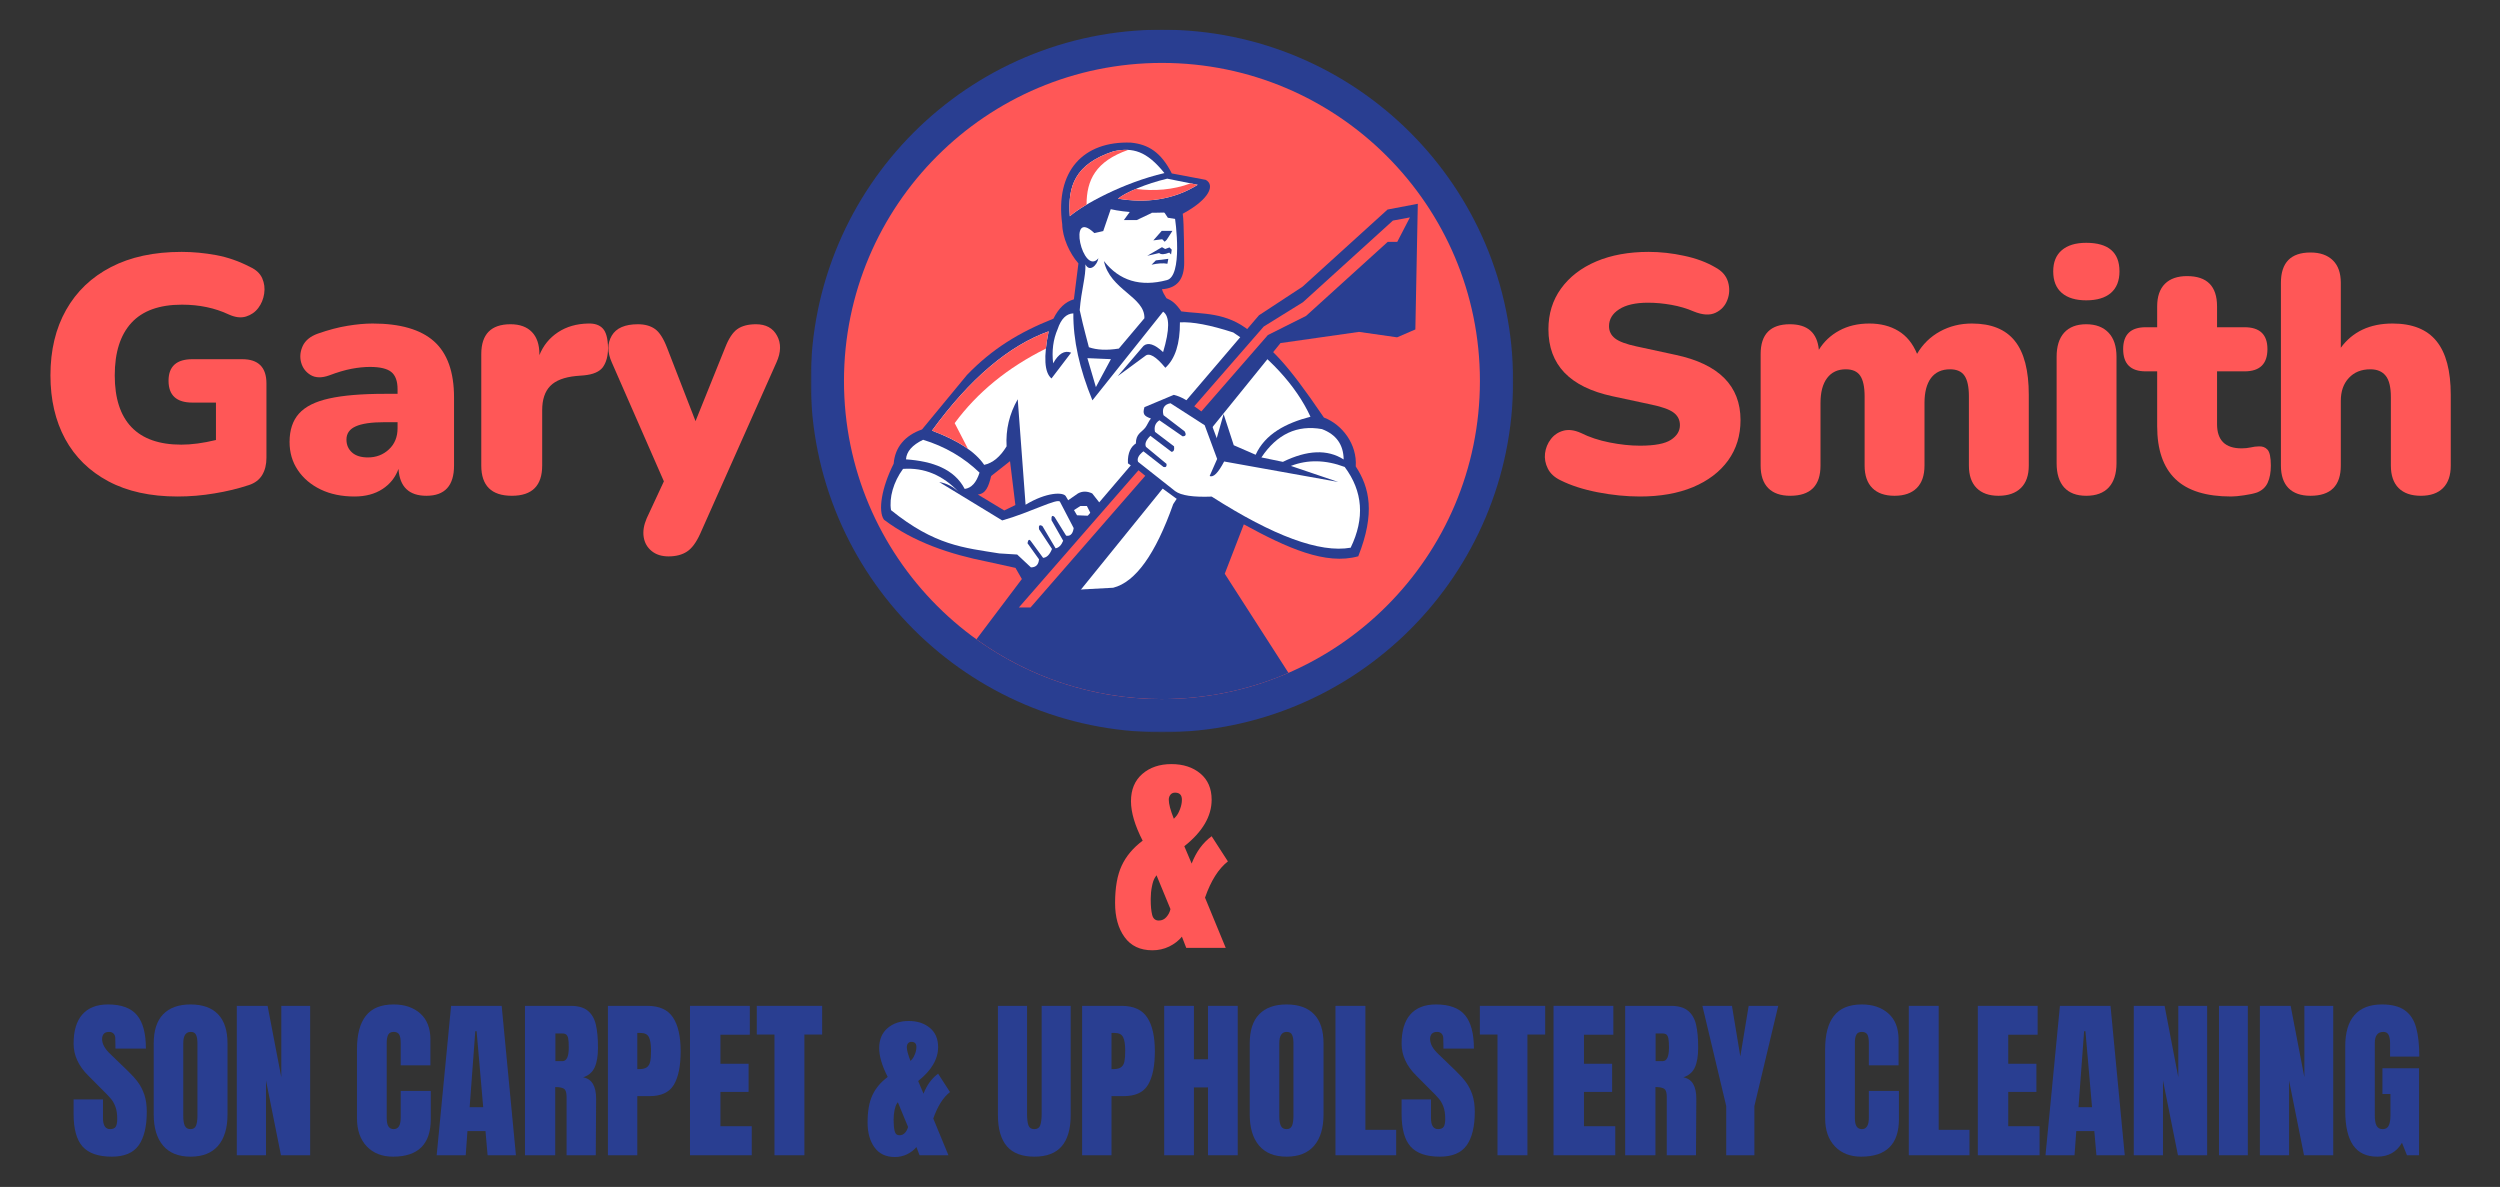 <svg width="1685" height="800" viewBox="0 0 1685 800" fill="none" xmlns="http://www.w3.org/2000/svg">
<rect x="0" y="0" width="1685" height="800" fill="#333333" stroke="none"/>
<mask id="mask0_762_1890" style="mask-type:luminance" maskUnits="userSpaceOnUse" x="546" y="20" width="474" height="474">
<path d="M546.438 20H1019.85V493.553H546.438V20Z" fill="white"/>
</mask>
<g mask="url(#mask0_762_1890)">
<path d="M783.152 20C913.873 20 1019.85 126.008 1019.85 256.785C1019.85 387.545 913.873 493.553 783.152 493.553C652.415 493.553 546.438 387.545 546.438 256.785C546.438 126.008 652.415 20 783.152 20Z" fill="#293E91"/>
</g>
<path d="M568.839 256.784C568.839 138.392 664.796 42.406 783.153 42.406C901.51 42.406 997.466 138.392 997.466 256.784C997.466 375.177 901.51 471.162 783.153 471.162C664.796 471.162 568.839 375.177 568.839 256.784Z" fill="#FF5757"/>
<path d="M797.166 144.071C798.104 149.491 798.138 176.588 798.138 176.588C798.312 188.382 793.207 194.305 783.17 194.93C783.656 196.876 784.872 198.943 786.157 200.975C789.786 202.521 792.443 204.414 796.211 209.886C810.12 211.796 826.46 210.077 842.54 223.312C858.307 237.087 865.687 242.228 892.306 281.414C904.653 286.122 914.794 299.392 913.769 314.382C923.146 328.678 926.966 345.839 915.471 374.933C893.47 381.082 867.406 369.288 838.337 353.412L825.487 386.71L868.43 453.514C842.296 464.857 813.454 471.162 783.153 471.162C736.477 471.162 693.308 456.241 658.11 430.899L688.741 390.271L684.435 382.75L665.959 378.685C639.999 373.544 615.706 365.345 595.789 350.268C591.656 344.449 594.191 328.643 602.335 312.524C603.203 301.424 609.958 293.452 621.454 289.439L651.755 252.702C668.564 235.332 686.484 224.146 710.013 214.784C713.503 207.697 718.105 203.355 723.8 201.739L726.857 177.543C720.953 170.821 716.091 160.225 715.934 151.089C711.09 115.255 730.173 94.95 762.246 96.131C773.897 97.26 782.562 102.575 789.786 116.888L812.638 121.213C818.941 124.583 815.555 134.119 797.166 144.071ZM680.754 310.821L668.043 320.826C666.289 328.157 664.344 332.794 659.065 333.315L676.864 344.05L684.366 340.42L680.754 310.821Z" fill="#293E91"/>
<path fill-rule="evenodd" clip-rule="evenodd" d="M784.819 116.662C772.838 101.742 763.513 99.206 750.628 101.95C724.599 110.479 719.476 125.365 721.057 145.739C729.843 138.062 757.053 123.089 784.819 116.662Z" fill="white"/>
<path fill-rule="evenodd" clip-rule="evenodd" d="M807.255 124.565C790.446 135.005 771.849 136.985 753.494 133.893C758.895 129.568 772.595 123.766 786.73 120.414L807.255 124.565Z" fill="white"/>
<path fill-rule="evenodd" clip-rule="evenodd" d="M791.296 142.978C792.703 150.013 797.079 186.177 786.452 188.8C768.584 193.524 754.449 189.234 744.03 175.929C748.128 195.452 771.779 200.003 771.327 214.507L754.102 234.934C745.975 236.219 739.255 235.907 733.907 234.031C733.351 231.425 730.538 222.063 727.725 209.018C728.836 195.122 731.892 186.594 731.58 178.169C734.306 183.71 739.481 178.899 740.331 174.053C729.913 186.663 719.008 139.417 737.605 157.1L743.579 155.745L748.632 140.998C758.773 143.256 771.64 143.968 791.296 142.978Z" fill="white"/>
<path fill-rule="evenodd" clip-rule="evenodd" d="M748.753 242.072L732.899 241.395L738.63 260.901L748.753 242.072Z" fill="white"/>
<path fill-rule="evenodd" clip-rule="evenodd" d="M883.259 280.875C873.483 259.545 854.434 239.31 831.2 224.076C815.59 219.022 803.625 216.764 795.273 217.267C795.36 231.632 792.078 241.846 785.445 247.89C779.089 240.178 774.557 237.538 771.831 239.935L753.32 253.553L770.702 233.161C773.741 230.538 778.152 231.927 783.934 237.312C788.449 222.183 788.449 213.099 783.934 210.076L736.286 269.828C727.568 248.62 723.279 229.079 723.436 211.205C718.678 211.414 715.153 214.94 712.861 221.801C709.839 228.783 708.832 236.478 709.822 244.885C713.468 238.337 717.497 235.94 721.942 237.694L708.711 255.081C703.901 251.156 703.258 240.578 706.8 223.312C679.816 233.039 653.613 255.359 628.156 290.255C645.677 296.838 657.398 304.516 663.337 313.322C669.085 312.089 674.12 307.938 678.444 300.833C677.802 289.56 680.302 278.982 685.946 269.099L691.242 340.193C705.342 331.613 716.785 331.526 718.383 334.513L725.919 347.298L733.525 347.61C737.397 350.685 714.962 386.675 708.259 398.382L750.281 396.141C765.284 392.355 778.777 373.578 790.741 339.794L820.226 294.789L824.723 279.086L831.548 300.086L846.307 306.513C852.715 292.426 866.728 285.183 883.259 280.875Z" fill="white"/>
<path fill-rule="evenodd" clip-rule="evenodd" d="M890.986 289.214C874.299 286.227 860.703 292.584 850.18 308.304L864.662 311.291C881.071 303.266 894.72 302.711 905.625 309.676C905.503 299.671 900.624 292.845 890.986 289.214Z" fill="white"/>
<path fill-rule="evenodd" clip-rule="evenodd" d="M660.212 318.551C649.515 308.268 636.839 300.886 622.166 296.404C614.838 299.948 611 304.342 610.636 309.605C628.452 310.839 643.212 316.084 650.21 329.546C654.742 328.938 658.076 325.273 660.212 318.551Z" fill="white"/>
<path fill-rule="evenodd" clip-rule="evenodd" d="M608.638 316.033C602.144 324.874 599.209 335.539 600.546 343.842C630.135 367.69 649.532 369.149 673.547 373.005L685.581 373.752L694.853 382.42C698.205 382.403 700.01 380.579 700.288 376.983L692.526 366.127C692.978 363.626 693.742 363.192 694.853 364.79L703.049 375.993C705.515 375.837 707.512 373.839 709.04 370.001L700.288 356.695C699.924 354.09 700.705 353.395 702.615 354.611L711.471 369.566C713.659 369.167 715.361 367.465 716.576 364.46L708.71 350.616C708.502 347.698 709.214 347.003 710.811 348.514L718.573 361.038C721.386 361.559 723.088 359.857 723.661 355.931L714.44 338.231C713.051 335.4 694.28 345.474 675.492 350.772L633.018 324.891C638.071 325.76 642.464 328.018 646.215 331.648C635.449 320.219 622.929 315.008 608.638 316.033Z" fill="white"/>
<path fill-rule="evenodd" clip-rule="evenodd" d="M848.548 212.491L877.928 193.211L935.214 141.223L955.6 137.35L953.951 222.045L941.639 227.36L915.94 223.695L863.047 231.233L715.326 413.703L676.36 414.12L848.548 212.491Z" fill="#293E91"/>
<path fill-rule="evenodd" clip-rule="evenodd" d="M863.654 315.668L823.785 305.211L816.683 286.26C810.658 278.392 801.559 268.595 791.14 266.129L771.344 274.432C770.059 278.878 770.841 280.39 775.72 282.074C774.296 283.672 773.167 286.695 771.865 288.328C769.208 291.61 765.614 292.357 765.579 298.906C762.523 300.834 759.866 304.864 760.231 312.28L793.085 336.216L833.562 341.479L863.654 315.668Z" fill="#293E91"/>
<path fill-rule="evenodd" clip-rule="evenodd" d="M906.336 314.729C918.613 331.196 919.933 349.347 910.348 369.149C889.597 372.814 858.375 361.332 816.683 334.704C804.267 335.191 796.071 333.975 792.078 331.039L767.055 311.273C766.222 309.101 767.42 306.739 770.667 304.186L784.194 314.729C785.757 315.163 786.434 314.469 786.26 312.662L772.386 301.181C771.431 299.079 772.438 296.595 775.373 293.729L789.594 304.533C791.088 304.446 791.643 303.213 791.313 300.833L778.464 291.071C777.717 287.65 778.724 285.044 781.45 283.272L797.061 294.076C799.249 294.042 799.701 292.93 798.433 290.724L784.194 279.833C783.083 275.664 784.42 272.573 788.917 271.791L811.96 286.607L820.364 309.327C818.315 313.982 816.631 317.804 815.311 320.809C817.794 322.007 821.042 318.759 825.07 311.047L901.943 324.838L870.062 314.034C881.349 309.657 893.452 309.883 906.336 314.729Z" fill="white"/>
<path fill-rule="evenodd" clip-rule="evenodd" d="M686.744 409.413L767.333 316.953L771.917 320.688L694.593 409.413H686.744Z" fill="#FF5757"/>
<path fill-rule="evenodd" clip-rule="evenodd" d="M854.573 225.797L809.72 277.299L804.928 273.825L851.76 220.083L878.172 203.703L938.826 148.658L950.287 146.539L941.743 163.023H935.318L880.273 212.944L854.573 225.797Z" fill="#FF5757"/>
<path fill-rule="evenodd" clip-rule="evenodd" d="M744.291 342.921L736.147 332.569C732.709 330.954 729.514 330.954 726.562 332.569L717.271 339.013L721.856 345.11L728.176 341.045H732.57L735.522 346.916L744.291 342.921Z" fill="#293E91"/>
<path fill-rule="evenodd" clip-rule="evenodd" d="M772.786 140.562L762.315 141.692L757.471 148.344H766.136L776.52 143.411L772.786 140.562Z" fill="#293E91"/>
<path fill-rule="evenodd" clip-rule="evenodd" d="M784.073 142.143L787.129 146.764L794.006 147.893L793.329 141.24L784.073 142.143Z" fill="#293E91"/>
<path fill-rule="evenodd" clip-rule="evenodd" d="M790.22 155.588H783.013L777.353 162.015L783.326 161.25L785.01 162.935L786.382 161.58L790.22 155.588Z" fill="#293E91"/>
<path fill-rule="evenodd" clip-rule="evenodd" d="M789.751 168.284L788.223 166.756L785.323 167.833L783.17 166.6L773.237 172.418L781.26 170.56C782.545 171.672 784.819 171.585 788.067 170.265L789.3 171.498L789.751 168.284Z" fill="#293E91"/>
<path fill-rule="evenodd" clip-rule="evenodd" d="M787.442 174.451L779.055 175.493L776.138 178.411C780.427 177.456 783.986 177.23 786.834 177.769L787.442 174.451Z" fill="#293E91"/>
<path d="M704.942 234.95C679.173 247.752 658.683 264.496 643.454 285.184L652.449 302.571C646.233 298.107 638.141 294.008 628.156 290.256C653.613 255.36 679.816 233.04 706.8 223.312C705.932 227.603 705.307 231.476 704.942 234.95Z" fill="#FF5757"/>
<path fill-rule="evenodd" clip-rule="evenodd" d="M732.343 137.94C727.412 140.875 723.522 143.585 721.057 145.739C719.476 125.364 724.599 110.478 750.628 101.95C754.101 101.22 757.331 100.855 760.405 101.029C738.56 108.707 732.343 121.213 732.343 137.94Z" fill="#FF5757"/>
<path fill-rule="evenodd" clip-rule="evenodd" d="M807.255 124.566C790.446 135.006 771.849 136.986 753.494 133.894C755.995 131.897 760.249 129.586 765.493 127.346C777.978 128.926 790.515 128.023 802.462 123.594L807.255 124.566Z" fill="#FF5757"/>
<path d="M1105.32 334.644C1096.1 334.644 1086.6 333.688 1076.84 331.795C1067.12 329.902 1058.78 327.209 1051.84 323.735C1047.76 321.79 1044.89 319.15 1043.23 315.815C1041.56 312.48 1040.93 309.058 1041.35 305.532C1041.8 301.971 1043.1 298.792 1045.24 296.013C1047.36 293.199 1050.17 291.289 1053.64 290.316C1057.12 289.343 1061.04 289.83 1065.45 291.775C1071.18 294.658 1077.68 296.812 1084.9 298.237C1092.16 299.678 1098.97 300.39 1105.32 300.39C1115.27 300.39 1122.23 299.07 1126.23 296.43C1130.26 293.79 1132.27 290.507 1132.27 286.564C1132.27 283.09 1130.88 280.294 1128.1 278.157C1125.33 276.038 1120.36 274.231 1113.24 272.738L1086.71 267.04C1057.99 260.839 1043.64 245.814 1043.64 221.948C1043.64 211.492 1046.46 202.338 1052.12 194.504C1057.81 186.636 1065.7 180.539 1075.8 176.231C1085.94 171.923 1097.75 169.77 1111.23 169.77C1119.09 169.77 1127.06 170.655 1135.12 172.41C1143.21 174.129 1150.21 176.717 1156.1 180.191C1160.63 182.606 1163.49 185.889 1164.71 190.057C1165.91 194.226 1165.75 198.291 1164.22 202.216C1162.73 206.159 1160.07 209.025 1156.23 210.832C1152.38 212.638 1147.5 212.343 1141.58 209.928C1137.03 207.948 1132.03 206.455 1126.58 205.482C1121.16 204.509 1115.88 204.023 1110.74 204.023C1102.3 204.023 1095.82 205.517 1091.29 208.469C1086.74 211.388 1084.48 215.192 1084.48 219.864C1084.48 223.199 1085.82 225.943 1088.51 228.063C1091.24 230.199 1096.08 232.005 1103.03 233.482L1129.35 239.179C1158.53 245.398 1173.11 260.058 1173.11 283.16C1173.11 293.581 1170.3 302.666 1164.71 310.395C1159.1 318.09 1151.23 324.065 1141.09 328.321C1130.99 332.524 1119.07 334.644 1105.32 334.644Z" fill="#FF5757"/>
<path d="M1206.6 334.156C1200.11 334.156 1195.16 332.419 1191.74 328.945C1188.35 325.471 1186.67 320.434 1186.67 313.799V238.692C1186.67 225.265 1193.23 218.543 1206.39 218.543C1218.34 218.543 1224.83 224.292 1225.91 235.774C1229.24 230.32 1233.79 226.012 1239.59 222.851C1245.43 219.655 1252.2 218.057 1259.95 218.057C1267.48 218.057 1274.01 219.724 1279.53 223.059C1285.04 226.394 1289.22 231.536 1292.1 238.484C1295.89 232.005 1301.03 226.985 1307.52 223.407C1314 219.846 1321.17 218.057 1329.06 218.057C1342.06 218.057 1351.7 221.947 1357.95 229.729C1364.24 237.511 1367.4 249.652 1367.4 266.136V313.799C1367.4 320.434 1365.61 325.471 1362.05 328.945C1358.47 332.419 1353.45 334.156 1346.98 334.156C1340.62 334.156 1335.72 332.419 1332.25 328.945C1328.78 325.471 1327.04 320.434 1327.04 313.799V267.248C1327.04 260.769 1326.04 256.096 1324.06 253.213C1322.11 250.347 1318.86 248.905 1314.33 248.905C1308.72 248.905 1304.43 250.886 1301.48 254.811C1298.56 258.754 1297.11 264.365 1297.11 271.625V313.799C1297.11 320.434 1295.37 325.471 1291.9 328.945C1288.42 332.419 1283.42 334.156 1276.89 334.156C1270.4 334.156 1265.43 332.419 1261.96 328.945C1258.49 325.471 1256.75 320.434 1256.75 313.799V267.248C1256.75 260.769 1255.74 256.096 1253.76 253.213C1251.82 250.347 1248.57 248.905 1244.04 248.905C1238.62 248.905 1234.42 250.886 1231.47 254.811C1228.5 258.754 1227.02 264.365 1227.02 271.625V313.799C1227.02 327.382 1220.22 334.156 1206.6 334.156Z" fill="#FF5757"/>
<path d="M1406.1 202.424C1399.01 202.424 1393.52 200.756 1389.63 197.421C1385.78 194.086 1383.87 189.257 1383.87 182.9C1383.87 176.699 1385.78 171.957 1389.63 168.657C1393.52 165.322 1399.01 163.654 1406.1 163.654C1421.05 163.654 1428.53 170.081 1428.53 182.9C1428.53 189.257 1426.6 194.086 1422.77 197.421C1418.91 200.756 1413.35 202.424 1406.1 202.424ZM1406.1 334.156C1399.6 334.156 1394.65 332.28 1391.23 328.528C1387.85 324.742 1386.16 319.288 1386.16 312.201V240.498C1386.16 233.411 1387.85 227.992 1391.23 224.24C1394.65 220.454 1399.6 218.543 1406.1 218.543C1412.57 218.543 1417.59 220.454 1421.17 224.24C1424.73 227.992 1426.52 233.411 1426.52 240.498V312.201C1426.52 319.288 1424.78 324.742 1421.31 328.528C1417.83 332.28 1412.76 334.156 1406.1 334.156Z" fill="#FF5757"/>
<path d="M1503.8 334.642C1486.86 334.642 1474.3 330.717 1466.16 322.831C1458 314.962 1453.93 303.099 1453.93 287.257V250.294H1446.22C1436.08 250.294 1431.01 245.292 1431.01 235.287C1431.01 225.473 1436.08 220.557 1446.22 220.557H1453.93V206.523C1453.93 199.853 1455.67 194.781 1459.14 191.307C1462.62 187.833 1467.58 186.096 1474.08 186.096C1487.55 186.096 1494.29 192.905 1494.29 206.523V220.557H1512.83C1523.11 220.557 1528.25 225.473 1528.25 235.287C1528.25 245.292 1523.11 250.294 1512.83 250.294H1494.29V285.868C1494.29 296.759 1499.79 302.195 1510.82 302.195C1512.94 302.195 1514.99 301.987 1516.93 301.57C1518.91 301.118 1520.72 300.875 1522.35 300.875C1524.8 300.702 1526.76 301.414 1528.25 303.029C1529.78 304.61 1530.55 308.205 1530.55 313.798C1530.55 318.349 1529.85 322.171 1528.46 325.262C1527.11 328.32 1524.71 330.543 1521.24 331.932C1519.1 332.662 1516.24 333.287 1512.63 333.808C1509.01 334.364 1506.06 334.642 1503.8 334.642Z" fill="#FF5757"/>
<path d="M1557.28 334.156C1550.78 334.156 1545.83 332.419 1542.41 328.945C1539.03 325.471 1537.34 320.434 1537.34 313.799V190.612C1537.34 176.995 1543.98 170.186 1557.28 170.186C1563.75 170.186 1568.77 171.957 1572.35 175.466C1575.91 178.94 1577.7 183.995 1577.7 190.612V234.384C1585.7 223.511 1597.32 218.057 1612.57 218.057C1625.9 218.057 1635.77 222 1642.16 229.868C1648.58 237.754 1651.81 249.843 1651.81 266.136V313.799C1651.81 320.434 1650.07 325.471 1646.6 328.945C1643.13 332.419 1638.14 334.156 1631.67 334.156C1625.14 334.156 1620.14 332.419 1616.66 328.945C1613.19 325.471 1611.45 320.434 1611.45 313.799V267.734C1611.45 260.925 1610.27 256.097 1607.91 253.213C1605.59 250.347 1602.16 248.905 1597.63 248.905C1591.55 248.905 1586.73 250.851 1583.12 254.742C1579.5 258.598 1577.7 263.757 1577.7 270.236V313.799C1577.7 327.382 1570.89 334.156 1557.28 334.156Z" fill="#FF5757"/>
<path d="M776.724 640.493C768.488 640.493 762.239 637.551 757.979 631.645C753.699 625.76 751.568 618.089 751.568 608.673C751.568 598.243 753.049 589.821 756.032 583.429C758.993 577.057 763.7 571.456 770.151 566.626C764.897 556.398 762.28 547.53 762.28 540.001C762.28 532.209 764.816 526.1 769.908 521.656C774.98 517.232 781.532 515 789.546 515C797.438 515 803.929 517.11 809.021 521.331C814.093 525.552 816.649 531.458 816.649 539.027C816.649 550.188 810.502 560.619 798.229 570.36L803.179 582.049C806.202 574.155 810.685 568.006 816.649 563.623L827.604 580.588C821.275 585.519 816.122 593.656 812.186 605.021L826.144 638.87H799.527L796.606 631.321C794.374 634.04 791.514 636.252 788.004 637.977C784.535 639.641 780.782 640.493 776.724 640.493ZM792.467 550.473C793.542 549.296 794.496 547.611 795.307 545.44C796.159 543.228 796.606 541.097 796.606 539.027C796.606 535.841 795.064 534.238 791.98 534.238C790.682 534.238 789.647 534.705 788.897 535.618C788.126 536.551 787.761 537.688 787.761 539.027C787.761 541.848 788.897 546.13 791.169 551.852L792.467 550.473ZM781.025 620.444C783.074 620.444 784.778 619.672 786.138 618.089C787.537 616.527 788.45 614.741 788.897 612.732L779.483 589.923L778.51 591.384C777.637 592.682 776.927 594.712 776.4 597.472C775.852 600.231 775.588 602.971 775.588 605.67V606.482C775.588 610.662 775.913 614.031 776.562 616.628C777.211 619.185 778.692 620.444 781.025 620.444Z" fill="#FF5757"/>
<path d="M264.91 779.589C257.559 779.589 251.661 777.306 247.244 772.711C242.813 768.085 240.604 761.74 240.604 753.675V707.243C240.604 697.251 242.59 689.72 246.592 684.65C250.579 679.55 256.818 677 265.325 677C272.75 677 278.738 679.046 283.288 683.108C287.823 687.185 290.105 693.041 290.105 700.661V718.036H270.068V703.151C270.068 700.275 269.712 698.274 269.001 697.162C268.289 696.065 267.059 695.502 265.325 695.502C263.547 695.502 262.317 696.139 261.65 697.399C260.968 698.674 260.642 700.513 260.642 702.914V753.438C260.642 756.092 261.027 758.034 261.828 759.249C262.613 760.435 263.784 761.028 265.325 761.028C268.482 761.028 270.068 758.508 270.068 753.438V735.292H290.343V754.268C290.343 771.154 281.865 779.589 264.91 779.589Z" fill="#293E91"/>
<path d="M294.319 778.641L304.042 677.949H338.129L347.733 778.641H328.644L327.221 762.334H315.068L313.883 778.641H294.319ZM316.55 746.263H325.68L321.234 695.028H320.344L316.55 746.263Z" fill="#293E91"/>
<path d="M353.83 677.949H384.776C389.711 677.949 393.52 679.061 396.217 681.27C398.9 683.494 400.693 686.607 401.612 690.639C402.56 694.672 403.035 699.816 403.035 706.058C403.035 711.795 402.279 716.257 400.782 719.459C399.315 722.662 396.751 724.885 393.075 726.101C396.158 726.739 398.366 728.28 399.715 730.726C401.093 733.143 401.79 736.404 401.79 740.511L401.552 778.641H381.871V739.266C381.871 736.464 381.308 734.67 380.211 733.869C379.099 733.084 377.098 732.683 374.223 732.683V778.641H353.83V677.949ZM379.144 715.19C381.945 715.19 383.353 712.151 383.353 706.058C383.353 703.419 383.234 701.432 382.997 700.128C382.76 698.793 382.315 697.859 381.693 697.34C381.1 696.836 380.211 696.57 379.025 696.57H374.342V715.19H379.144Z" fill="#293E91"/>
<path d="M409.736 677.949H436.354C444.417 677.949 450.167 680.558 453.605 685.777C457.044 690.966 458.763 698.556 458.763 708.548C458.763 718.555 457.222 726.101 454.139 731.201C451.086 736.271 445.632 738.791 437.777 738.791H429.537V778.641H409.736V677.949ZM430.722 720.586C433.123 720.586 434.902 720.156 436.058 719.282C437.199 718.377 437.925 717.087 438.251 715.427C438.607 713.737 438.785 711.32 438.785 708.192C438.785 703.967 438.31 700.928 437.362 699.06C436.443 697.163 434.591 696.214 431.789 696.214H429.537V720.586H430.722Z" fill="#293E91"/>
<path d="M465.058 778.641V677.949H505.37V697.4H485.569V716.969H504.54V735.945H485.569V759.072H506.674V778.641H465.058Z" fill="#293E91"/>
<path d="M521.996 778.641V697.281H510.08V677.949H554.127V697.281H542.152V778.641H521.996Z" fill="#293E91"/>
<path d="M603.129 779.825C597.111 779.825 592.547 777.675 589.434 773.361C586.307 769.062 584.751 763.458 584.751 756.579C584.751 748.959 585.833 742.807 588.012 738.137C590.175 733.482 593.614 729.39 598.327 725.861C594.488 718.39 592.576 711.911 592.576 706.411C592.576 700.718 594.429 696.256 598.149 693.009C601.854 689.777 606.641 688.146 612.495 688.146C618.26 688.146 623.003 689.688 626.723 692.772C630.428 695.856 632.296 700.17 632.296 705.699C632.296 713.853 627.805 721.473 618.838 728.589L622.455 737.129C624.663 731.362 627.938 726.87 632.296 723.667L640.299 736.061C635.675 739.664 631.91 745.608 629.035 753.911L639.232 778.639H619.787L617.653 773.124C616.022 775.11 613.933 776.726 611.369 777.986C608.834 779.202 606.093 779.825 603.129 779.825ZM614.629 714.061C615.415 713.201 616.111 711.97 616.704 710.384C617.327 708.768 617.653 707.212 617.653 705.699C617.653 703.372 616.526 702.201 614.274 702.201C613.325 702.201 612.569 702.542 612.021 703.209C611.458 703.891 611.191 704.721 611.191 705.699C611.191 707.76 612.021 710.888 613.681 715.069L614.629 714.061ZM606.271 765.178C607.767 765.178 609.012 764.614 610.005 763.458C611.028 762.316 611.695 761.012 612.021 759.544L605.144 742.881L604.433 743.948C603.795 744.897 603.277 746.379 602.891 748.396C602.491 750.412 602.299 752.413 602.299 754.385V754.978C602.299 758.032 602.536 760.493 603.01 762.39C603.484 764.258 604.566 765.178 606.271 765.178Z" fill="#293E91"/>
<path d="M697.149 779.59C688.85 779.59 682.684 777.262 678.653 772.592C674.622 767.893 672.606 760.91 672.606 751.659V677.949H692.229V750.829C692.229 754.076 692.525 756.581 693.118 758.36C693.741 760.139 695.089 761.029 697.149 761.029C699.165 761.029 700.484 760.169 701.121 758.42C701.744 756.641 702.07 754.12 702.07 750.829V677.949H721.633V751.659C721.633 760.91 719.617 767.893 715.586 772.592C711.555 777.262 705.404 779.59 697.149 779.59Z" fill="#293E91"/>
<path d="M729.346 677.949H755.964C764.026 677.949 769.776 680.558 773.215 685.777C776.653 690.966 778.372 698.556 778.372 708.548C778.372 718.555 776.831 726.101 773.748 731.201C770.695 736.271 765.241 738.791 757.386 738.791H749.146V778.641H729.346V677.949ZM750.332 720.586C752.733 720.586 754.511 720.156 755.667 719.282C756.808 718.377 757.535 717.087 757.861 715.427C758.216 713.737 758.394 711.32 758.394 708.192C758.394 703.967 757.92 700.928 756.971 699.06C756.052 697.163 754.2 696.214 751.399 696.214H749.146V720.586H750.332Z" fill="#293E91"/>
<path d="M784.663 778.641V677.949H804.701V713.944H814.186V677.949H834.223V778.641H814.186V732.921H804.701V778.641H784.663Z" fill="#293E91"/>
<path d="M867.159 779.589C859.052 779.589 852.886 777.129 848.663 772.177C844.424 767.196 842.319 760.198 842.319 751.185V703.27C842.319 694.583 844.424 688.03 848.663 683.642C852.886 679.224 859.052 677 867.159 677C875.295 677 881.475 679.224 885.714 683.642C889.938 688.03 892.057 694.583 892.057 703.27V751.185C892.057 760.287 889.938 767.3 885.714 772.236C881.475 777.143 875.295 779.589 867.159 779.589ZM867.159 761.028C868.967 761.028 870.197 760.258 870.834 758.716C871.457 757.144 871.783 754.95 871.783 752.133V702.914C871.783 700.705 871.486 698.926 870.894 697.577C870.301 696.198 869.085 695.502 867.277 695.502C863.913 695.502 862.238 698.052 862.238 703.151V752.252C862.238 755.143 862.594 757.337 863.305 758.834C864.017 760.302 865.291 761.028 867.159 761.028Z" fill="#293E91"/>
<path d="M128.444 779.589C120.337 779.589 114.172 777.129 109.948 772.177C105.709 767.196 103.604 760.198 103.604 751.185V703.27C103.604 694.583 105.709 688.03 109.948 683.642C114.172 679.224 120.337 677 128.444 677C136.58 677 142.761 679.224 146.999 683.642C151.223 688.03 153.343 694.583 153.343 703.27V751.185C153.343 760.287 151.223 767.3 146.999 772.236C142.761 777.143 136.58 779.589 128.444 779.589ZM128.444 761.028C130.252 761.028 131.482 760.258 132.119 758.716C132.742 757.144 133.068 754.95 133.068 752.133V702.914C133.068 700.705 132.771 698.926 132.179 697.577C131.586 696.198 130.371 695.502 128.562 695.502C125.198 695.502 123.523 698.052 123.523 703.151V752.252C123.523 755.143 123.879 757.337 124.59 758.834C125.302 760.302 126.576 761.028 128.444 761.028Z" fill="#293E91"/>
<path d="M900.109 778.641V677.949H920.265V761.503H941.014V778.641H900.109Z" fill="#293E91"/>
<path d="M970.527 779.589C961.397 779.589 954.787 777.321 950.727 772.77C946.695 768.233 944.68 760.91 944.68 750.829V740.985H964.48V753.557C964.48 758.538 966.081 761.028 969.282 761.028C971.06 761.028 972.305 760.524 973.017 759.487C973.728 758.419 974.084 756.64 974.084 754.15C974.084 750.873 973.684 748.16 972.898 746.026C972.098 743.861 971.09 742.052 969.875 740.629C968.689 739.176 966.525 736.923 963.413 733.869L954.758 725.152C948.029 718.599 944.68 711.335 944.68 703.389C944.68 694.775 946.636 688.237 950.549 683.76C954.491 679.253 960.271 677 967.859 677C976.9 677 983.421 679.416 987.422 684.235C991.409 689.023 993.41 696.539 993.41 706.769H972.898L972.78 699.831C972.78 698.526 972.394 697.488 971.653 696.688C970.897 695.902 969.875 695.502 968.571 695.502C966.985 695.502 965.799 695.946 965.014 696.806C964.258 697.681 963.887 698.852 963.887 700.305C963.887 703.596 965.755 706.991 969.519 710.505L981.198 721.772C983.954 724.425 986.237 726.96 988.015 729.362C989.794 731.734 991.231 734.551 992.343 737.783C993.44 741.029 994.003 744.884 994.003 749.346C994.003 759.279 992.18 766.81 988.549 771.94C984.903 777.04 978.901 779.589 970.527 779.589Z" fill="#293E91"/>
<path d="M75.452 779.589C66.322 779.589 59.712 777.321 55.651 772.77C51.62 768.233 49.605 760.91 49.605 750.829V740.985H69.405V753.557C69.405 758.538 71.005 761.028 74.207 761.028C75.985 761.028 77.23 760.524 77.942 759.487C78.653 758.419 79.009 756.64 79.009 754.15C79.009 750.873 78.609 748.16 77.823 746.026C77.023 743.861 76.015 742.052 74.8 740.629C73.614 739.176 71.45 736.923 68.338 733.869L59.682 725.152C52.954 718.599 49.605 711.335 49.605 703.389C49.605 694.775 51.561 688.237 55.474 683.76C59.416 679.253 65.196 677 72.784 677C81.825 677 88.346 679.416 92.347 684.235C96.334 689.023 98.335 696.539 98.335 706.769H77.823L77.704 699.831C77.704 698.526 77.319 697.488 76.578 696.688C75.822 695.902 74.8 695.502 73.495 695.502C71.909 695.502 70.724 695.946 69.938 696.806C69.183 697.681 68.812 698.852 68.812 700.305C68.812 703.596 70.679 706.991 74.444 710.505L86.123 721.772C88.879 724.425 91.162 726.96 92.94 729.362C94.719 731.734 96.156 734.551 97.268 737.783C98.364 741.029 98.927 744.884 98.927 749.346C98.927 759.279 97.105 766.81 93.474 771.94C89.828 777.04 83.825 779.589 75.452 779.589Z" fill="#293E91"/>
<path d="M1009.32 778.641V697.281H997.407V677.949H1041.45V697.281H1029.48V778.641H1009.32Z" fill="#293E91"/>
<path d="M1047.08 778.641V677.949H1087.39V697.4H1067.59V716.969H1086.56V735.945H1067.59V759.072H1088.69V778.641H1047.08Z" fill="#293E91"/>
<path d="M1095.36 677.949H1126.31C1131.24 677.949 1135.05 679.061 1137.75 681.27C1140.43 683.494 1142.23 686.607 1143.15 690.639C1144.09 694.672 1144.57 699.816 1144.57 706.058C1144.57 711.795 1143.81 716.257 1142.32 719.459C1140.85 722.662 1138.28 724.885 1134.61 726.101C1137.69 726.739 1139.9 728.28 1141.25 730.726C1142.63 733.143 1143.32 736.404 1143.32 740.511L1143.09 778.641H1123.4V739.266C1123.4 736.464 1122.84 734.67 1121.74 733.869C1120.63 733.084 1118.63 732.683 1115.76 732.683V778.641H1095.36V677.949ZM1120.68 715.19C1123.48 715.19 1124.89 712.151 1124.89 706.058C1124.89 703.419 1124.77 701.432 1124.53 700.128C1124.29 698.793 1123.85 697.859 1123.23 697.34C1122.63 696.836 1121.74 696.57 1120.56 696.57H1115.88V715.19H1120.68Z" fill="#293E91"/>
<path d="M1163.48 778.641V745.492L1147.42 677.949H1167.34L1172.97 712.047L1178.6 677.949H1198.52L1182.45 745.492V778.641H1163.48Z" fill="#293E91"/>
<path d="M1254.44 779.589C1247.09 779.589 1241.19 777.306 1236.78 772.711C1232.35 768.085 1230.14 761.74 1230.14 753.675V707.243C1230.14 697.251 1232.12 689.72 1236.13 684.65C1240.11 679.55 1246.35 677 1254.86 677C1262.28 677 1268.27 679.046 1272.82 683.108C1277.36 687.185 1279.64 693.041 1279.64 700.661V718.036H1259.6V703.151C1259.6 700.275 1259.25 698.274 1258.53 697.162C1257.82 696.065 1256.59 695.502 1254.86 695.502C1253.08 695.502 1251.85 696.139 1251.18 697.399C1250.5 698.674 1250.18 700.513 1250.18 702.914V753.438C1250.18 756.092 1250.56 758.034 1251.36 759.249C1252.15 760.435 1253.32 761.028 1254.86 761.028C1258.02 761.028 1259.6 758.508 1259.6 753.438V735.292H1279.88V754.268C1279.88 771.154 1271.4 779.589 1254.44 779.589Z" fill="#293E91"/>
<path d="M1286.52 778.641V677.949H1306.68V761.503H1327.43V778.641H1286.52Z" fill="#293E91"/>
<path d="M1333.05 778.641V677.949H1373.36V697.4H1353.56V716.969H1372.53V735.945H1353.56V759.072H1374.67V778.641H1333.05Z" fill="#293E91"/>
<path d="M1378.67 778.641L1388.39 677.949H1422.48L1432.08 778.641H1412.99L1411.57 762.334H1399.42L1398.23 778.641H1378.67ZM1400.9 746.263H1410.03L1405.58 695.028H1404.69L1400.9 746.263Z" fill="#293E91"/>
<path d="M1438.18 778.641V677.949H1458.93L1468.18 726.101V677.949H1487.62V778.641H1467.94L1457.86 728.236V778.641H1438.18Z" fill="#293E91"/>
<path d="M159.604 778.641V677.949H180.353L189.601 726.101V677.949H209.046V778.641H189.364L179.286 728.236V778.641H159.604Z" fill="#293E91"/>
<path d="M1495.6 778.641V677.949H1515.04V778.641H1495.6Z" fill="#293E91"/>
<path d="M1523.15 778.641V677.949H1543.9L1553.15 726.101V677.949H1572.59V778.641H1552.91L1542.83 728.236V778.641H1523.15Z" fill="#293E91"/>
<path d="M1602.27 779.589C1594.99 779.589 1589.58 777.04 1586.02 771.94C1582.47 766.81 1580.69 759.042 1580.69 748.635V705.227C1580.69 695.946 1582.76 688.919 1586.91 684.175C1591.06 679.402 1597.23 677 1605.41 677C1612.05 677 1617.21 678.334 1620.88 680.973C1624.56 683.627 1627.08 687.496 1628.47 692.596C1629.89 697.666 1630.6 704.189 1630.6 712.165H1610.92V703.151C1610.92 700.75 1610.58 698.867 1609.91 697.518C1609.28 696.184 1608.09 695.502 1606.36 695.502C1602.52 695.502 1600.61 698.022 1600.61 703.033V751.778C1600.61 754.832 1600.99 757.144 1601.79 758.716C1602.58 760.258 1603.94 761.028 1605.88 761.028C1607.85 761.028 1609.22 760.258 1609.97 758.716C1610.76 757.144 1611.16 754.832 1611.16 751.778V737.368H1605.76V719.993H1630.43V778.641H1622.3L1618.93 770.22C1615.32 776.476 1609.77 779.589 1602.27 779.589Z" fill="#293E91"/>
<path d="M119.712 334.644C101.409 334.644 85.885 331.239 73.105 324.43C60.325 317.621 50.6 308.103 43.932 295.874C37.299 283.611 34 269.316 34 253.006C34 236.053 37.508 221.358 44.558 208.886C51.59 196.432 61.679 186.792 74.841 179.983C87.987 173.174 103.84 169.77 122.42 169.77C129.957 169.77 137.667 170.499 145.55 171.923C153.416 173.365 161.126 176.057 168.68 179.983C172.604 181.789 175.296 184.325 176.737 187.556C178.161 190.804 178.612 194.261 178.057 197.909C177.536 201.522 176.216 204.752 174.097 207.566C172.014 210.345 169.253 212.273 165.832 213.333C162.446 214.41 158.556 213.941 154.163 211.943C144.803 207.549 134.298 205.343 122.629 205.343C107.383 205.343 96.026 209.442 88.525 217.641C81.058 225.804 77.342 237.581 77.342 253.006C77.342 268.43 81.11 280.085 88.664 287.954C96.2 295.787 107.383 299.696 122.212 299.696C129.158 299.696 136.937 298.653 145.55 296.569V271.348H129.714C118.965 271.348 113.599 266.45 113.599 256.618C113.599 246.944 118.965 242.097 129.714 242.097H163.262C174.132 242.097 179.585 247.551 179.585 258.425V308.589C179.585 313.088 178.63 316.926 176.737 320.122C174.827 323.318 171.84 325.594 167.777 326.931C160.501 329.346 152.739 331.222 144.508 332.559C136.26 333.949 127.994 334.644 119.712 334.644Z" fill="#FF5757"/>
<path d="M238.927 334.643C230.314 334.643 222.708 333.062 216.144 329.918C209.563 326.722 204.423 322.38 200.725 316.856C197.009 311.35 195.168 305.027 195.168 297.888C195.168 289.881 197.269 283.506 201.489 278.781C205.743 274.022 212.55 270.618 221.909 268.568C231.252 266.484 243.737 265.441 259.347 265.441H267.96V262.315C267.96 256.861 266.536 252.987 263.723 250.712C260.945 248.454 256.152 247.307 249.345 247.307C245.543 247.307 241.427 247.724 236.982 248.558C232.537 249.392 227.501 250.886 221.909 253.005C216.908 254.811 212.741 254.742 209.407 252.796C206.108 250.816 203.954 247.967 202.947 244.25C201.975 240.551 202.34 236.851 204.059 233.134C205.812 229.434 209.199 226.672 214.2 224.866C221.458 222.33 228.161 220.558 234.273 219.585C240.385 218.578 246.011 218.057 251.151 218.057C269.766 218.057 283.554 222.069 292.549 230.077C301.526 238.101 306.023 250.712 306.023 267.943V313.799C306.023 327.382 299.807 334.156 287.409 334.156C275.635 334.156 269.367 328.112 268.585 316.022C266.502 321.772 262.89 326.305 257.75 329.64C252.61 332.975 246.324 334.643 238.927 334.643ZM247.956 308.31C253.548 308.31 258.271 306.504 262.126 302.891C266.015 299.278 267.96 294.518 267.96 288.578V284.548H259.347C250.405 284.548 243.858 285.504 239.691 287.397C235.558 289.255 233.509 292.226 233.509 296.29C233.509 299.764 234.724 302.648 237.19 304.906C239.691 307.181 243.268 308.31 247.956 308.31Z" fill="#FF5757"/>
<path d="M345.01 334.156C331.257 334.156 324.381 327.382 324.381 313.799V238.692C324.381 225.265 330.945 218.543 344.107 218.543C350.306 218.543 355.099 220.28 358.485 223.754C361.854 227.228 363.555 232.213 363.555 238.692V239.387C366.143 232.908 370.31 227.766 376.058 223.962C381.788 220.176 388.595 218.195 396.479 218.057C400.82 217.918 404.084 219.029 406.272 221.392C408.495 223.719 409.676 228.044 409.815 234.384C409.815 239.856 408.669 244.181 406.411 247.377C404.136 250.538 399.83 252.414 393.492 253.005L388.283 253.421C380.26 254.22 374.46 256.461 370.848 260.161C367.237 263.878 365.431 269.332 365.431 276.558V313.799C365.431 327.382 358.624 334.156 345.01 334.156Z" fill="#FF5757"/>
<path d="M450.584 375.01C445.896 375.01 442.076 373.777 439.124 371.328C436.207 368.913 434.435 365.787 433.845 361.948C433.237 358.092 433.914 353.906 435.859 349.372L447.459 324.429L412.313 244.181C409.292 237.372 409.292 231.397 412.313 226.255C415.317 221.114 421.204 218.543 429.955 218.543C434.679 218.543 438.533 219.637 441.555 221.808C444.559 223.997 447.268 228.253 449.682 234.593L468.783 283.853L488.717 234.384C491.113 228.183 493.874 223.997 496.983 221.808C500.074 219.637 504.276 218.543 509.555 218.543C516.223 218.543 520.946 221.114 523.724 226.255C526.537 231.397 526.433 237.372 523.377 244.181L471.908 359.794C469.217 365.717 466.23 369.73 462.948 371.814C459.701 373.933 455.585 375.01 450.584 375.01Z" fill="#FF5757"/>
</svg>
